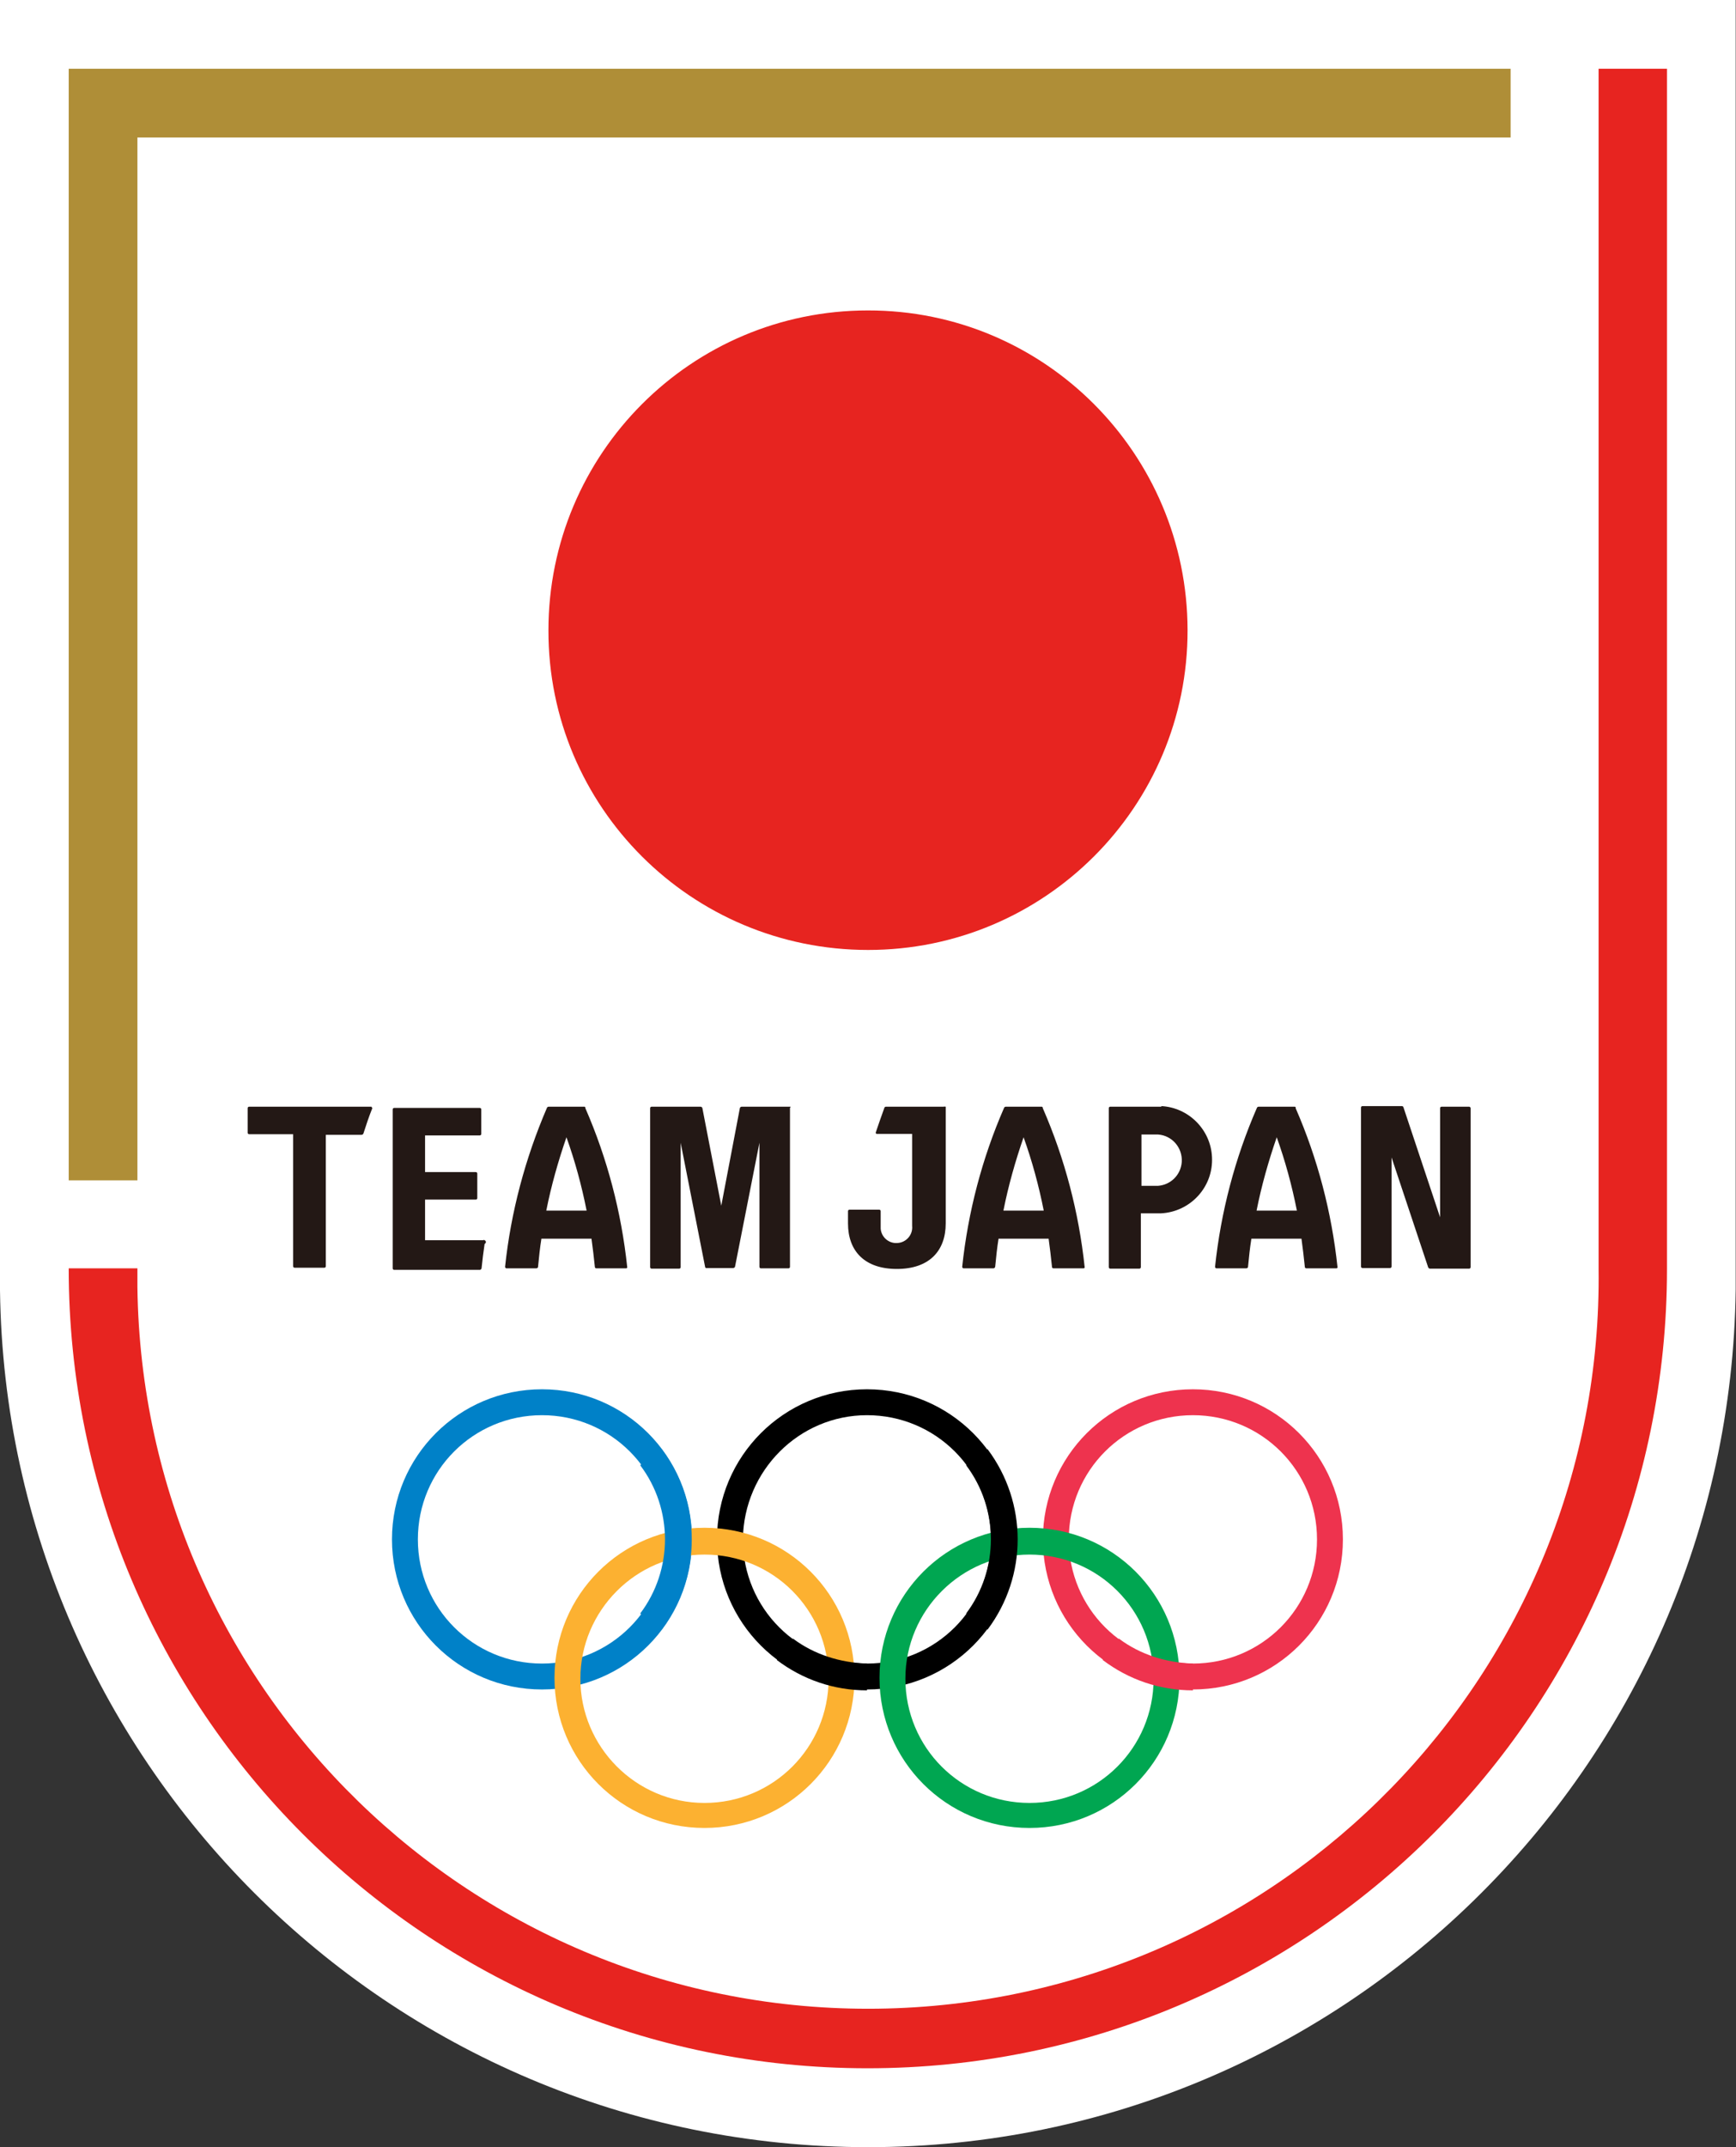 <?xml version="1.0" encoding="utf-8"?>
<!-- Generator: Adobe Illustrator 26.0.2, SVG Export Plug-In . SVG Version: 6.00 Build 0)  -->
<svg version="1.1" id="Layer_1" xmlns="http://www.w3.org/2000/svg" xmlns:xlink="http://www.w3.org/1999/xlink" x="0px" y="0px"
	 viewBox="0 0 568.5 702.7" style="enable-background:new 0 0 568.5 702.7;" xml:space="preserve">
<rect x="0" y="0" width="568.5" height="702.7" fill="#333333" stroke="none"/>
<style type="text/css">
	.st0{fill:#FFFFFF;}
	.st1{fill:#E72420;}
	.st2{fill:#AF8E37;}
	.st3{fill:#231815;}
	.st4{fill:#0081C8;}
	.st5{fill:#EE334E;}
	.st6{fill:#FCB131;}
	.st7{fill:#00A651;}
</style>
<g id="レイヤー_2">
	<g id="layout">
		<path class="st0" d="M0,0v415.1c-1.9,157,123.9,285.7,280.8,287.6c157,1.9,285.7-123.9,287.6-280.8c0-2.2,0-4.5,0-6.7V0H0z"/>
		<path class="st1" d="M284.3,310.9c57.8,0,104.7-46.9,104.6-104.7S342,101.5,284.2,101.6c-57.8,0-104.6,46.9-104.6,104.7
			C179.5,264.1,226.4,310.9,284.3,310.9C284.2,310.9,284.2,310.9,284.3,310.9"/>
		<path class="st1" d="M523.5,22.5v392.6c1.7,132.1-104,240.6-236.1,242.3S46.7,553.4,45,421.3c0-2.1,0-4.1,0-6.2H22.5
			c0,144.5,117.1,261.8,261.6,261.8c144.5,0,261.8-117.1,261.8-261.6c0-0.1,0-0.1,0-0.2V22.5H523.5z"/>
		<polygon class="st2" points="45,386.3 22.5,386.3 22.5,22.5 494.7,22.5 494.7,45 45,45 		"/>
		<path class="st3" d="M258.9,362.2h-16c-0.3,0-0.5,0.2-0.6,0.4l-6.1,32l-6.2-32c-0.1-0.2-0.3-0.4-0.6-0.4h-16
			c-0.3,0-0.5,0.2-0.5,0.5v52c0,0.3,0.2,0.5,0.5,0.5h9c0.3,0,0.5-0.2,0.5-0.5V374l8,40.6c0,0.3,0.3,0.5,0.6,0.4h8.6
			c0.3,0,0.5-0.2,0.6-0.4l8-40.6v40.6c0,0.3,0.2,0.5,0.5,0.5h9c0.3,0,0.5-0.2,0.5-0.5v-52C258.9,362.4,258.9,362.3,258.9,362.2z"/>
		<path class="st3" d="M380.4,362.2h-16.8c-0.3,0-0.5,0.2-0.5,0.5v52c0,0.3,0.2,0.5,0.5,0.5h9.5c0.3,0,0.5-0.2,0.5-0.5v-17.6h6.6
			c9.7-0.5,17.2-8.7,16.7-18.4c-0.4-9-7.7-16.3-16.7-16.7L380.4,362.2z M379.2,388.1h-5.4v-16.8h5.4c4.6,0.3,8.1,4.3,7.8,9
			C386.7,384.5,383.4,387.8,379.2,388.1z"/>
		<path class="st3" d="M481.1,362.2h-9c-0.3,0-0.5,0.2-0.5,0.5l0,0v35.7l-12-36c-0.1-0.3-0.3-0.4-0.6-0.4h-12.8
			c-0.3,0-0.5,0.2-0.5,0.5l0,0v52c0,0.3,0.2,0.5,0.5,0.5l0,0h9c0.3,0,0.5-0.2,0.5-0.5l0,0v-35.7l12,36c0.1,0.2,0.3,0.4,0.6,0.4h12.8
			c0.3,0,0.5-0.2,0.5-0.5l0,0v-52C481.6,362.4,481.3,362.2,481.1,362.2L481.1,362.2z"/>
		<path class="st3" d="M191.4,362.2h-11.7c-0.2,0-0.5,0.1-0.6,0.4c-7.1,16.5-11.8,34.1-13.7,52c0,0.2,0.2,0.5,0.4,0.5c0,0,0,0,0,0
			h9.8c0.3,0,0.6-0.2,0.6-0.5c0,0,0,0,0,0c0.3-3.1,0.6-6.1,1.1-9.2h16.4c0.4,3,0.8,6.1,1.1,9.2c0,0.3,0.2,0.5,0.5,0.5c0,0,0,0,0,0
			h9.7c0.2,0,0.4-0.1,0.4-0.3c0,0,0-0.1,0-0.1c-1.9-17.9-6.5-35.5-13.7-52C191.7,362.4,191.6,362.2,191.4,362.2z M178.9,396.2
			c1.6-8.1,3.9-16.2,6.6-24c2.8,7.8,5,15.9,6.6,24H178.9z"/>
		<path class="st3" d="M341.1,362.2h-11.7c-0.2,0-0.5,0.1-0.6,0.4c-7.2,16.5-11.8,34.1-13.7,52c0,0.2,0.2,0.5,0.4,0.5c0,0,0,0,0,0
			h9.8c0.3,0,0.5-0.2,0.6-0.5c0.3-3.1,0.6-6.1,1.1-9.2h16.4c0.4,3,0.8,6.1,1.1,9.2c0,0.3,0.2,0.5,0.5,0.5c0,0,0,0,0,0h9.8
			c0.2,0,0.4-0.1,0.4-0.3c0,0,0-0.1,0-0.1c-1.9-17.9-6.5-35.5-13.7-52C341.5,362.3,341.3,362.2,341.1,362.2z M328.6,396.2
			c1.6-8.1,3.9-16.2,6.6-24c2.8,7.8,5,15.9,6.6,24H328.6z"/>
		<path class="st3" d="M423.9,362.2h-11.7c-0.2,0-0.5,0.1-0.6,0.4c-7.2,16.5-11.8,34.1-13.7,52c0,0.2,0.2,0.5,0.4,0.5c0,0,0,0,0,0
			h9.8c0.3,0,0.6-0.2,0.6-0.5c0,0,0,0,0,0c0.3-3.1,0.6-6.1,1.1-9.2h16.4c0.4,3,0.8,6.1,1.1,9.2c0,0.3,0.2,0.5,0.5,0.5c0,0,0,0,0,0
			h9.8c0.2,0,0.4-0.1,0.4-0.3c0,0,0-0.1,0-0.1c-1.9-17.9-6.5-35.5-13.7-52C424.4,362.3,424.2,362.2,423.9,362.2z M411.5,396.2
			c1.6-8.1,3.9-16.2,6.6-24c2.8,7.8,5,15.9,6.6,24H411.5z"/>
		<path class="st3" d="M158.2,405.9h-19v-13.3h16.6c0.3,0,0.5-0.2,0.5-0.5v-8c0-0.3-0.2-0.5-0.5-0.5h-16.6v-12h17.9
			c0.3,0,0.5-0.2,0.5-0.5v-8c0-0.3-0.2-0.5-0.5-0.5h-28c-0.3,0-0.5,0.2-0.5,0.5v52c0,0.3,0.2,0.5,0.5,0.5h28c0.3,0,0.5-0.2,0.6-0.5
			c0.3-2.8,0.6-5.4,1-8c0.3-0.1,0.5-0.5,0.4-0.8C158.9,405.9,158.5,405.7,158.2,405.9L158.2,405.9z"/>
		<path class="st3" d="M121.6,362.2h-40c-0.3,0-0.5,0.2-0.5,0.5v8c0,0.3,0.2,0.5,0.5,0.5H96v43.2c0,0.3,0.2,0.5,0.5,0.5h9.7
			c0.3,0,0.5-0.2,0.5-0.5v-43h11.7c0.3,0,0.5-0.2,0.6-0.4c0.9-2.8,1.8-5.5,2.8-8c0.2-0.2,0.1-0.5-0.1-0.6
			C121.8,362.2,121.7,362.2,121.6,362.2z"/>
		<path class="st3" d="M309.1,362.2h-18.9c-0.3,0-0.5,0.1-0.6,0.4c-1,2.7-1.9,5.4-2.8,8c-0.1,0.2,0.1,0.5,0.3,0.5c0,0,0.1,0,0.1,0
			h11.5v30.1c0.3,2.9-1.9,5.4-4.7,5.6c-2.9,0.3-5.4-1.9-5.6-4.7c0-0.3,0-0.6,0-0.9v-4.8c0-0.3-0.2-0.5-0.5-0.5h-9.7
			c-0.3,0-0.5,0.2-0.5,0.5v4c0,9,5.4,14.9,16,14.9s16-5.9,16-14.9v-38.2C309.4,362.2,309.2,362.1,309.1,362.2z"/>
		<g id="g3013" transform="matrix(2.924,0,0,2.924,0,-3.0603414e-4)">
			<path id="circle3015" class="st4" d="M60.7,155.5c-9.3,0-16.8,7.5-16.8,16.8c0,9.3,7.5,16.8,16.8,16.8s16.8-7.5,16.8-16.8
				C77.5,163,70,155.5,60.7,155.5z M60.7,158.4c7.7,0,13.9,6.2,13.9,13.9c0,7.7-6.2,13.9-13.9,13.9s-13.9-6.2-13.9-13.9
				C46.8,164.6,53,158.4,60.7,158.4z"/>
			<path id="circle3017" d="M97.1,155.5c-9.3,0-16.8,7.5-16.8,16.8c0,9.3,7.5,16.8,16.8,16.8s16.8-7.5,16.8-16.8
				C113.9,163,106.4,155.5,97.1,155.5z M97.1,158.4c7.7,0,13.9,6.2,13.9,13.9c0,7.7-6.2,13.9-13.9,13.9s-13.9-6.2-13.9-13.9
				C83.3,164.6,89.5,158.4,97.1,158.4z"/>
			<path id="circle3019" class="st5" d="M133.6,155.5c-9.3,0-16.8,7.5-16.8,16.8c0,9.3,7.5,16.8,16.8,16.8c9.3,0,16.8-7.5,16.8-16.8
				C150.4,163,142.9,155.5,133.6,155.5z M133.6,158.4c7.7,0,13.9,6.2,13.9,13.9c0,7.7-6.2,13.9-13.9,13.9s-13.9-6.2-13.9-13.9
				C119.7,164.6,125.9,158.4,133.6,158.4z"/>
			<path id="circle3021" class="st6" d="M78.9,171c-9.3,0-16.8,7.5-16.8,16.8s7.5,16.8,16.8,16.8s16.8-7.5,16.8-16.8
				S88.2,171,78.9,171z M78.9,174c7.7,0,13.9,6.2,13.9,13.9c0,7.7-6.2,13.9-13.9,13.9S65,195.5,65,187.9S71.2,174,78.9,174z"/>
			<path id="circle3023" class="st7" d="M115.3,171c-9.3,0-16.8,7.5-16.8,16.8s7.5,16.8,16.8,16.8s16.8-7.5,16.8-16.8
				S124.6,171,115.3,171z M115.3,174c7.7,0,13.9,6.2,13.9,13.9c0,7.7-6.2,13.9-13.9,13.9s-13.9-6.2-13.9-13.9S107.7,174,115.3,174z"
				/>
			<path id="path3025" class="st4" d="M74.1,162.2l-2.4,1.8c3.7,4.9,3.7,11.7,0,16.6l2.4,1.8C78.6,176.4,78.6,168.2,74.1,162.2z"/>
			<path id="path3027" d="M110.6,162.2l-2.4,1.8c3.7,4.9,3.7,11.7,0,16.6l2.4,1.8C115.1,176.4,115.1,168.2,110.6,162.2z M88.8,183.4
				l-1.8,2.4c2.9,2.2,6.4,3.4,10.1,3.4v-3C94.1,186.1,91.2,185.2,88.8,183.4z"/>
			<path id="path3029" class="st5" d="M125.3,183.4l-1.8,2.4c2.9,2.2,6.4,3.4,10.1,3.4v-3C130.6,186.1,127.7,185.2,125.3,183.4z"/>
		</g>
	</g>
</g>
</svg>
